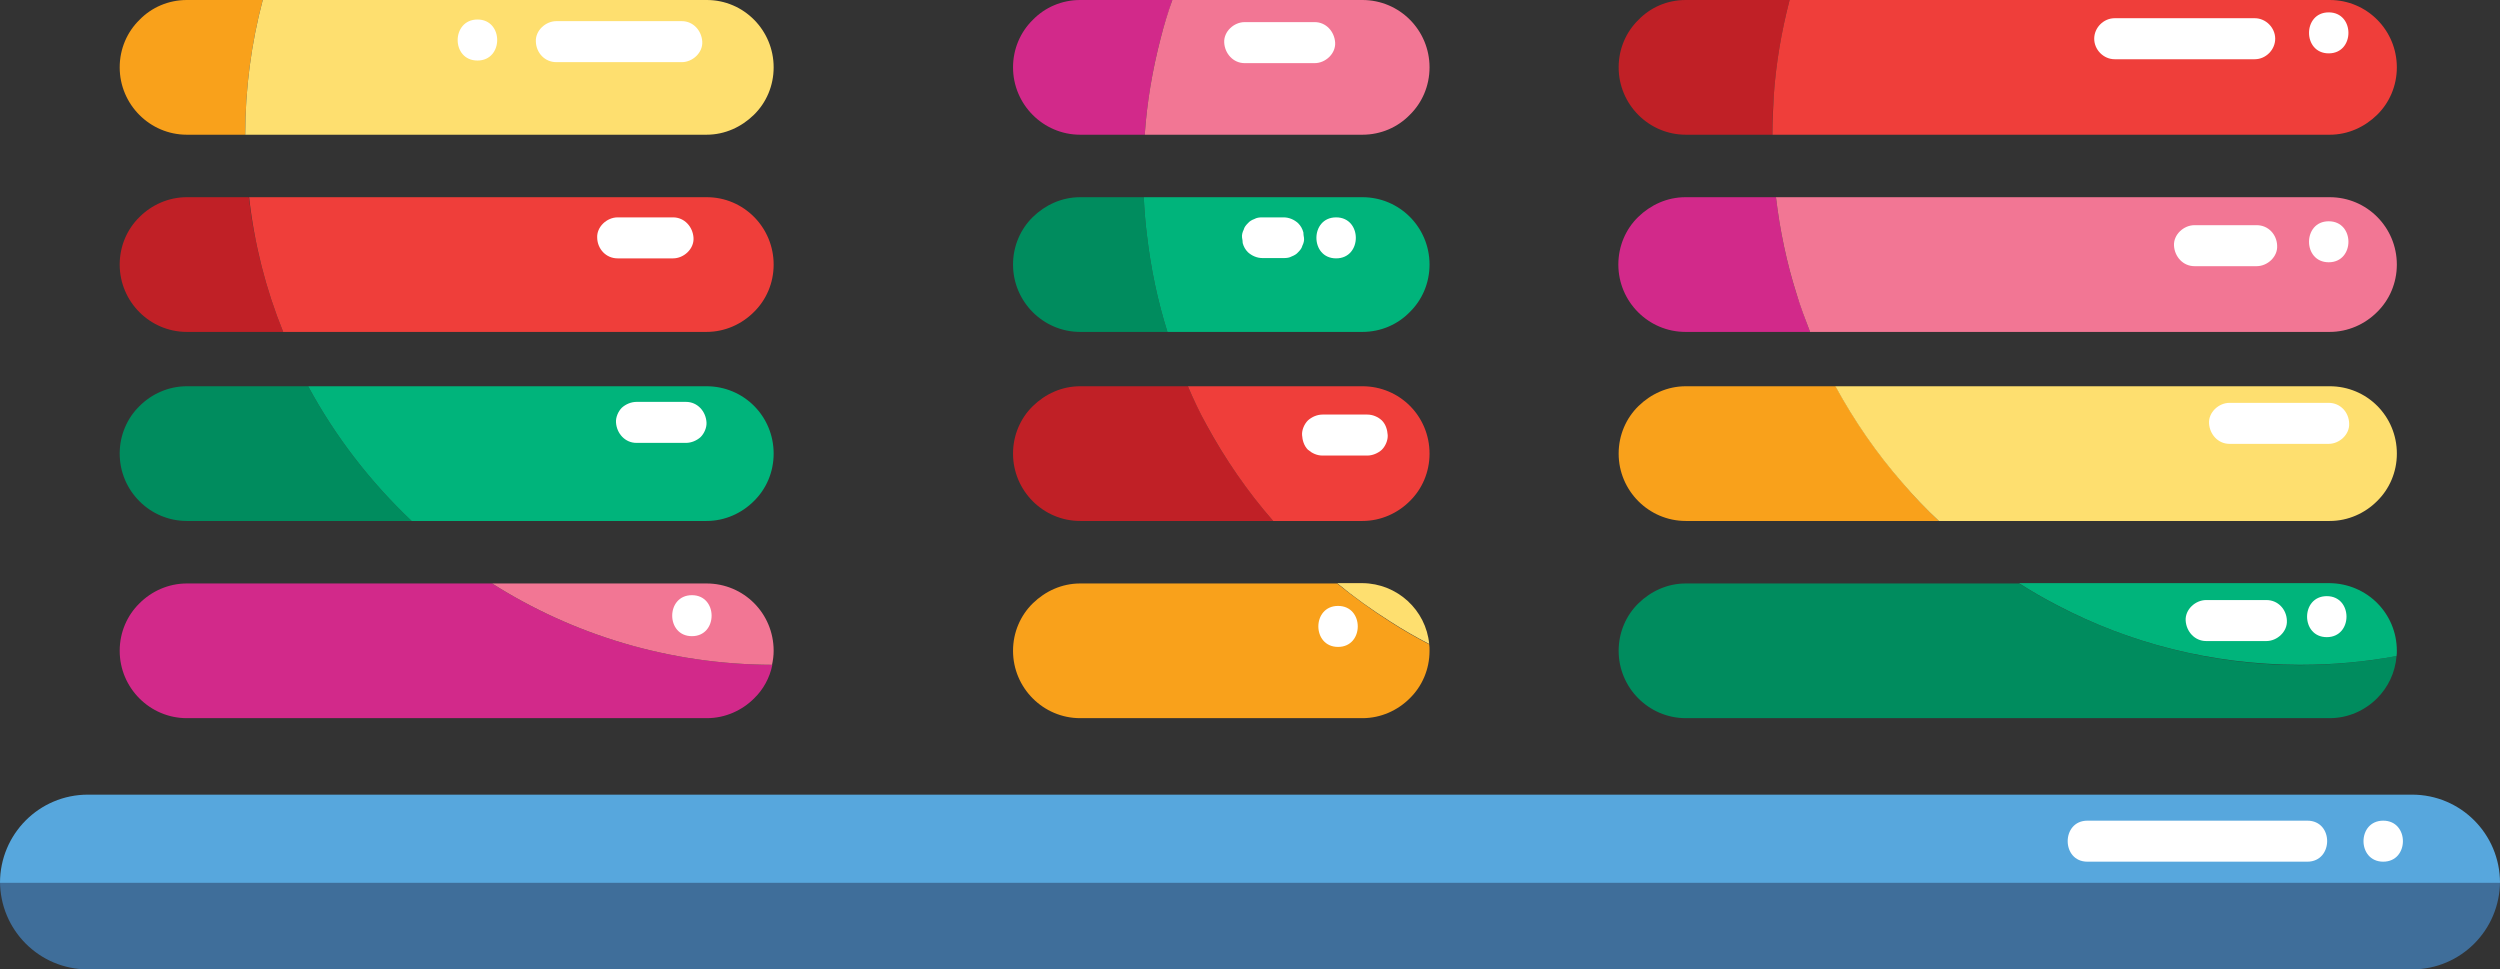 <?xml version="1.0" encoding="UTF-8"?>
<svg xmlns="http://www.w3.org/2000/svg" width="98" height="38" viewBox="0 0 98 38" fill="none">
  <rect x="0" y="0" width="98" height="38" fill="#333333" stroke="none"/>
  <g clip-path="url(#clip0_298_267)">
    <path d="M94.554 38H3.446C1.539 38 0 36.456 0 34.543H98C98 36.456 96.461 38 94.554 38Z" fill="#3F6E9A"></path>
    <path d="M94.554 31.15H3.446C1.539 31.15 0 32.694 0 34.607H98C98 32.694 96.461 31.15 94.554 31.15Z" fill="#57A7DD"></path>
    <path d="M30.276 26.06C30.174 26.571 29.92 27.03 29.564 27.374C29.094 27.846 28.432 28.152 27.708 28.152H7.324C5.875 28.152 4.692 26.966 4.692 25.512C4.692 24.785 4.985 24.122 5.468 23.65C5.938 23.178 6.599 22.872 7.324 22.872H19.29C22.469 24.887 26.233 26.048 30.276 26.06Z" fill="#D2298A"></path>
    <path d="M30.327 25.512C30.327 25.703 30.302 25.882 30.264 26.06C26.233 26.048 22.469 24.887 19.29 22.872H27.695C29.157 22.872 30.327 24.045 30.327 25.512Z" fill="#F27694"></path>
    <path d="M56.038 25.512C56.038 26.239 55.746 26.902 55.263 27.374C54.792 27.846 54.131 28.152 53.406 28.152H42.343C40.894 28.152 39.711 26.966 39.711 25.512C39.711 24.785 40.004 24.122 40.487 23.65C40.97 23.178 41.618 22.872 42.343 22.872H52.414C53.075 23.407 53.775 23.917 54.5 24.377C54.995 24.696 55.504 24.989 56.025 25.257C56.038 25.333 56.038 25.423 56.038 25.512Z" fill="#F9A11B"></path>
    <path d="M56.025 25.244C55.504 24.976 54.995 24.683 54.5 24.364C53.775 23.905 53.075 23.407 52.414 22.859H53.406C54.779 22.872 55.898 23.917 56.025 25.244Z" fill="#FEDF6F"></path>
    <path d="M93.944 25.716C93.893 26.367 93.613 26.941 93.181 27.374C92.71 27.846 92.049 28.152 91.324 28.152H66.084C64.634 28.152 63.451 26.966 63.451 25.512C63.451 24.785 63.744 24.122 64.227 23.65C64.71 23.178 65.359 22.872 66.084 22.872H79.155C79.651 23.19 80.16 23.484 80.681 23.752C83.504 25.219 86.721 26.06 90.129 26.073H90.193C91.477 26.06 92.736 25.946 93.944 25.716Z" fill="#008C5E"></path>
    <path d="M93.956 25.512C93.956 25.588 93.956 25.652 93.944 25.716C92.723 25.946 91.464 26.06 90.18 26.06H90.116C86.708 26.048 83.491 25.219 80.668 23.739C80.147 23.471 79.638 23.178 79.143 22.859H91.311C92.787 22.872 93.956 24.045 93.956 25.512Z" fill="#00B47B"></path>
    <path d="M16.136 20.422H7.324C5.875 20.422 4.692 19.236 4.692 17.782C4.692 17.055 4.985 16.391 5.468 15.919C5.938 15.447 6.599 15.141 7.324 15.141H12.08C13.148 17.119 14.521 18.892 16.136 20.422Z" fill="#008C5E"></path>
    <path d="M30.327 17.782C30.327 18.509 30.035 19.172 29.551 19.644C29.081 20.116 28.42 20.422 27.695 20.422H16.136C14.521 18.892 13.148 17.119 12.08 15.141H27.695C29.157 15.141 30.327 16.315 30.327 17.782Z" fill="#00B47B"></path>
    <path d="M49.909 20.422H42.343C40.894 20.422 39.711 19.236 39.711 17.782C39.711 17.055 40.004 16.391 40.487 15.919C40.97 15.447 41.618 15.141 42.343 15.141H46.565C46.781 15.652 47.035 16.162 47.29 16.646C48.027 17.999 48.905 19.262 49.909 20.422Z" fill="#C02026"></path>
    <path d="M56.038 17.782C56.038 18.509 55.746 19.172 55.263 19.644C54.792 20.116 54.131 20.422 53.406 20.422H49.909C48.905 19.274 48.027 17.999 47.29 16.646C47.023 16.162 46.781 15.652 46.565 15.141H53.406C54.868 15.141 56.038 16.315 56.038 17.782Z" fill="#EF3E3A"></path>
    <path d="M76.002 20.422H66.084C64.634 20.422 63.451 19.236 63.451 17.782C63.451 17.055 63.744 16.391 64.227 15.919C64.71 15.447 65.359 15.141 66.084 15.141H71.958C72.696 16.493 73.573 17.769 74.578 18.917C75.01 19.44 75.493 19.938 76.002 20.422Z" fill="#F9A11B"></path>
    <path d="M93.957 17.782C93.957 18.509 93.664 19.172 93.181 19.644C92.71 20.116 92.049 20.422 91.324 20.422H76.002C75.493 19.95 75.01 19.44 74.565 18.917C73.56 17.769 72.683 16.493 71.946 15.141H91.324C92.787 15.141 93.957 16.315 93.957 17.782Z" fill="#FEDF6F"></path>
    <path d="M11.101 13.011H7.324C5.875 13.011 4.692 11.825 4.692 10.371C4.692 9.643 4.985 8.98 5.468 8.508C5.938 8.036 6.599 7.73 7.324 7.73H9.753C9.969 9.58 10.427 11.353 11.101 13.011Z" fill="#C02026"></path>
    <path d="M30.327 10.371C30.327 11.098 30.035 11.761 29.551 12.233C29.081 12.705 28.42 13.011 27.695 13.011H11.101C10.427 11.353 9.969 9.58 9.766 7.73H27.707C29.157 7.73 30.327 8.916 30.327 10.371Z" fill="#EF3E3A"></path>
    <path d="M45.764 13.011H42.343C40.894 13.011 39.711 11.825 39.711 10.371C39.711 9.643 40.004 8.98 40.487 8.508C40.97 8.036 41.618 7.73 42.343 7.73H44.836C44.861 8.24 44.899 8.738 44.963 9.235C45.115 10.536 45.382 11.799 45.764 13.011Z" fill="#008C5E"></path>
    <path d="M56.038 10.371C56.038 11.098 55.746 11.761 55.263 12.233C54.792 12.718 54.131 13.011 53.406 13.011H45.764C45.382 11.799 45.115 10.536 44.963 9.235C44.899 8.738 44.861 8.24 44.836 7.73H53.406C54.868 7.73 56.038 8.916 56.038 10.371Z" fill="#00B47B"></path>
    <path d="M70.954 13.011H66.071C64.621 13.011 63.439 11.825 63.439 10.371C63.439 9.643 63.731 8.98 64.214 8.508C64.698 8.036 65.346 7.73 66.071 7.73H69.619C69.771 9.031 70.038 10.294 70.42 11.506C70.585 12.016 70.763 12.514 70.954 13.011Z" fill="#D2298A"></path>
    <path d="M93.956 10.371C93.956 11.098 93.664 11.761 93.181 12.233C92.71 12.705 92.049 13.011 91.324 13.011H70.954C70.763 12.514 70.572 12.016 70.42 11.506C70.038 10.294 69.771 9.031 69.618 7.73H91.324C92.787 7.73 93.956 8.916 93.956 10.371Z" fill="#F27694"></path>
    <path d="M10.3 0C9.855 1.684 9.613 3.457 9.613 5.281H7.324C5.875 5.281 4.692 4.095 4.692 2.64C4.692 1.913 4.985 1.25 5.468 0.778C5.938 0.293 6.599 0 7.324 0H10.3Z" fill="#F9A11B"></path>
    <path d="M30.327 2.64C30.327 3.368 30.035 4.031 29.551 4.503C29.068 4.975 28.42 5.281 27.695 5.281H9.613C9.613 3.457 9.855 1.684 10.3 0H27.707C29.157 0 30.327 1.186 30.327 2.64Z" fill="#FEDF6F"></path>
    <path d="M45.955 0C45.789 0.497 45.624 0.995 45.497 1.505C45.179 2.73 44.963 3.993 44.874 5.281H42.343C40.894 5.281 39.711 4.095 39.711 2.64C39.711 1.913 40.004 1.25 40.487 0.778C40.957 0.293 41.618 0 42.343 0H45.955Z" fill="#D2298A"></path>
    <path d="M56.038 2.64C56.038 3.368 55.746 4.031 55.263 4.503C54.792 4.988 54.131 5.281 53.406 5.281H44.874C44.963 3.98 45.179 2.73 45.497 1.505C45.624 0.995 45.777 0.497 45.955 0H53.406C54.868 0 56.038 1.186 56.038 2.64Z" fill="#F27694"></path>
    <path d="M70.153 0C69.835 1.225 69.618 2.487 69.529 3.776C69.491 4.273 69.479 4.771 69.479 5.281H66.084C64.634 5.281 63.451 4.095 63.451 2.64C63.451 1.913 63.744 1.25 64.227 0.778C64.698 0.293 65.346 0 66.084 0H70.153Z" fill="#C02026"></path>
    <path d="M93.956 2.64C93.956 3.368 93.664 4.031 93.181 4.503C92.698 4.975 92.049 5.281 91.324 5.281H69.479C69.479 4.771 69.504 4.273 69.529 3.776C69.618 2.475 69.835 1.225 70.153 0H91.324C92.787 0 93.956 1.186 93.956 2.64Z" fill="#EF3E3A"></path>
    <path d="M21.808 2.436C23.448 2.436 25.088 2.436 26.729 2.436C27.148 2.436 27.555 2.066 27.529 1.633C27.504 1.199 27.174 0.829 26.729 0.829C25.088 0.829 23.448 0.829 21.808 0.829C21.388 0.829 20.981 1.199 21.006 1.633C21.019 2.066 21.35 2.436 21.808 2.436Z" fill="white"></path>
    <path d="M18.718 2.373C19.747 2.373 19.747 0.765 18.718 0.765C17.688 0.765 17.675 2.373 18.718 2.373Z" fill="white"></path>
    <path d="M24.211 10.128C24.936 10.128 25.66 10.128 26.385 10.128C26.805 10.128 27.212 9.758 27.186 9.325C27.161 8.891 26.83 8.521 26.385 8.521C25.66 8.521 24.936 8.521 24.211 8.521C23.791 8.521 23.384 8.891 23.41 9.325C23.422 9.758 23.753 10.128 24.211 10.128Z" fill="white"></path>
    <path d="M24.948 17.361C25.597 17.361 26.245 17.361 26.894 17.361C27.097 17.361 27.313 17.272 27.466 17.131C27.606 16.991 27.708 16.761 27.695 16.557C27.669 16.123 27.339 15.754 26.894 15.754C26.245 15.754 25.597 15.754 24.948 15.754C24.745 15.754 24.529 15.843 24.376 15.983C24.236 16.123 24.134 16.353 24.147 16.557C24.173 16.991 24.503 17.361 24.948 17.361Z" fill="white"></path>
    <path d="M27.123 24.938C28.152 24.938 28.152 23.331 27.123 23.331C26.093 23.331 26.093 24.938 27.123 24.938Z" fill="white"></path>
    <path d="M48.79 2.475C49.706 2.475 50.621 2.475 51.537 2.475C51.956 2.475 52.363 2.105 52.338 1.671C52.312 1.237 51.982 0.867 51.537 0.867C50.621 0.867 49.706 0.867 48.79 0.867C48.37 0.867 47.964 1.237 47.989 1.671C48.014 2.105 48.345 2.475 48.79 2.475Z" fill="white"></path>
    <path d="M52.376 10.128C53.406 10.128 53.406 8.521 52.376 8.521C51.346 8.521 51.346 10.128 52.376 10.128Z" fill="white"></path>
    <path d="M50.316 8.521C50.036 8.521 49.757 8.521 49.477 8.521C49.362 8.521 49.261 8.534 49.172 8.585C49.07 8.623 48.981 8.674 48.917 8.751C48.841 8.827 48.777 8.904 48.752 9.006C48.701 9.108 48.676 9.21 48.688 9.312C48.701 9.388 48.714 9.452 48.714 9.529C48.752 9.669 48.816 9.784 48.917 9.886C49.07 10.026 49.273 10.116 49.489 10.116C49.769 10.116 50.049 10.116 50.329 10.116C50.443 10.116 50.545 10.103 50.634 10.052C50.736 10.013 50.825 9.962 50.888 9.886C50.965 9.809 51.028 9.733 51.053 9.631C51.104 9.529 51.13 9.427 51.117 9.325C51.104 9.248 51.092 9.184 51.092 9.108C51.053 8.967 50.99 8.853 50.888 8.751C50.736 8.61 50.532 8.521 50.316 8.521Z" fill="white"></path>
    <path d="M53.597 16.251C53.012 16.251 52.427 16.251 51.842 16.251C51.639 16.251 51.422 16.34 51.27 16.481C51.13 16.621 51.028 16.851 51.041 17.055C51.054 17.259 51.117 17.476 51.27 17.629C51.435 17.769 51.626 17.858 51.842 17.858C52.427 17.858 53.012 17.858 53.597 17.858C53.8 17.858 54.016 17.769 54.169 17.629C54.309 17.488 54.41 17.259 54.398 17.055C54.385 16.851 54.322 16.634 54.169 16.481C54.016 16.34 53.813 16.251 53.597 16.251Z" fill="white"></path>
    <path d="M52.452 25.359C53.482 25.359 53.482 23.752 52.452 23.752C51.422 23.752 51.422 25.359 52.452 25.359Z" fill="white"></path>
    <path d="M91.21 24.976C92.24 24.976 92.24 23.369 91.21 23.369C90.18 23.369 90.18 24.976 91.21 24.976Z" fill="white"></path>
    <path d="M88.845 23.522C88.056 23.522 87.268 23.522 86.48 23.522C86.06 23.522 85.653 23.892 85.678 24.326C85.704 24.759 86.034 25.129 86.48 25.129C87.268 25.129 88.056 25.129 88.845 25.129C89.264 25.129 89.671 24.759 89.646 24.326C89.633 23.892 89.302 23.522 88.845 23.522Z" fill="white"></path>
    <path d="M91.286 15.792C89.989 15.792 88.692 15.792 87.395 15.792C86.975 15.792 86.569 16.162 86.594 16.596C86.62 17.029 86.95 17.399 87.395 17.399C88.692 17.399 89.989 17.399 91.286 17.399C91.706 17.399 92.113 17.029 92.087 16.596C92.075 16.162 91.744 15.792 91.286 15.792Z" fill="white"></path>
    <path d="M91.286 10.281C92.316 10.281 92.316 8.674 91.286 8.674C90.256 8.674 90.256 10.281 91.286 10.281Z" fill="white"></path>
    <path d="M88.463 8.827C87.649 8.827 86.836 8.827 86.022 8.827C85.602 8.827 85.195 9.197 85.221 9.631C85.246 10.065 85.577 10.434 86.022 10.434C86.836 10.434 87.649 10.434 88.463 10.434C88.883 10.434 89.29 10.065 89.264 9.631C89.252 9.197 88.921 8.827 88.463 8.827Z" fill="white"></path>
    <path d="M91.286 2.092C92.316 2.092 92.316 0.485 91.286 0.485C90.256 0.485 90.256 2.092 91.286 2.092Z" fill="white"></path>
    <path d="M88.387 0.714C86.556 0.714 84.725 0.714 82.894 0.714C82.461 0.714 82.093 1.084 82.093 1.518C82.093 1.952 82.461 2.322 82.894 2.322C84.725 2.322 86.556 2.322 88.387 2.322C88.819 2.322 89.188 1.952 89.188 1.518C89.188 1.084 88.819 0.714 88.387 0.714Z" fill="white"></path>
    <path d="M93.422 33.778C94.452 33.778 94.452 32.17 93.422 32.17C92.392 32.17 92.392 33.778 93.422 33.778Z" fill="white"></path>
    <path d="M90.447 32.17C87.573 32.17 84.699 32.17 81.826 32.17C80.796 32.17 80.796 33.778 81.826 33.778C84.699 33.778 87.573 33.778 90.447 33.778C91.477 33.778 91.49 32.17 90.447 32.17Z" fill="white"></path>
  </g>
  <defs>
    <clipPath id="clip0_298_267">
      <rect width="98" height="38" fill="white"></rect>
    </clipPath>
  </defs>
</svg>
